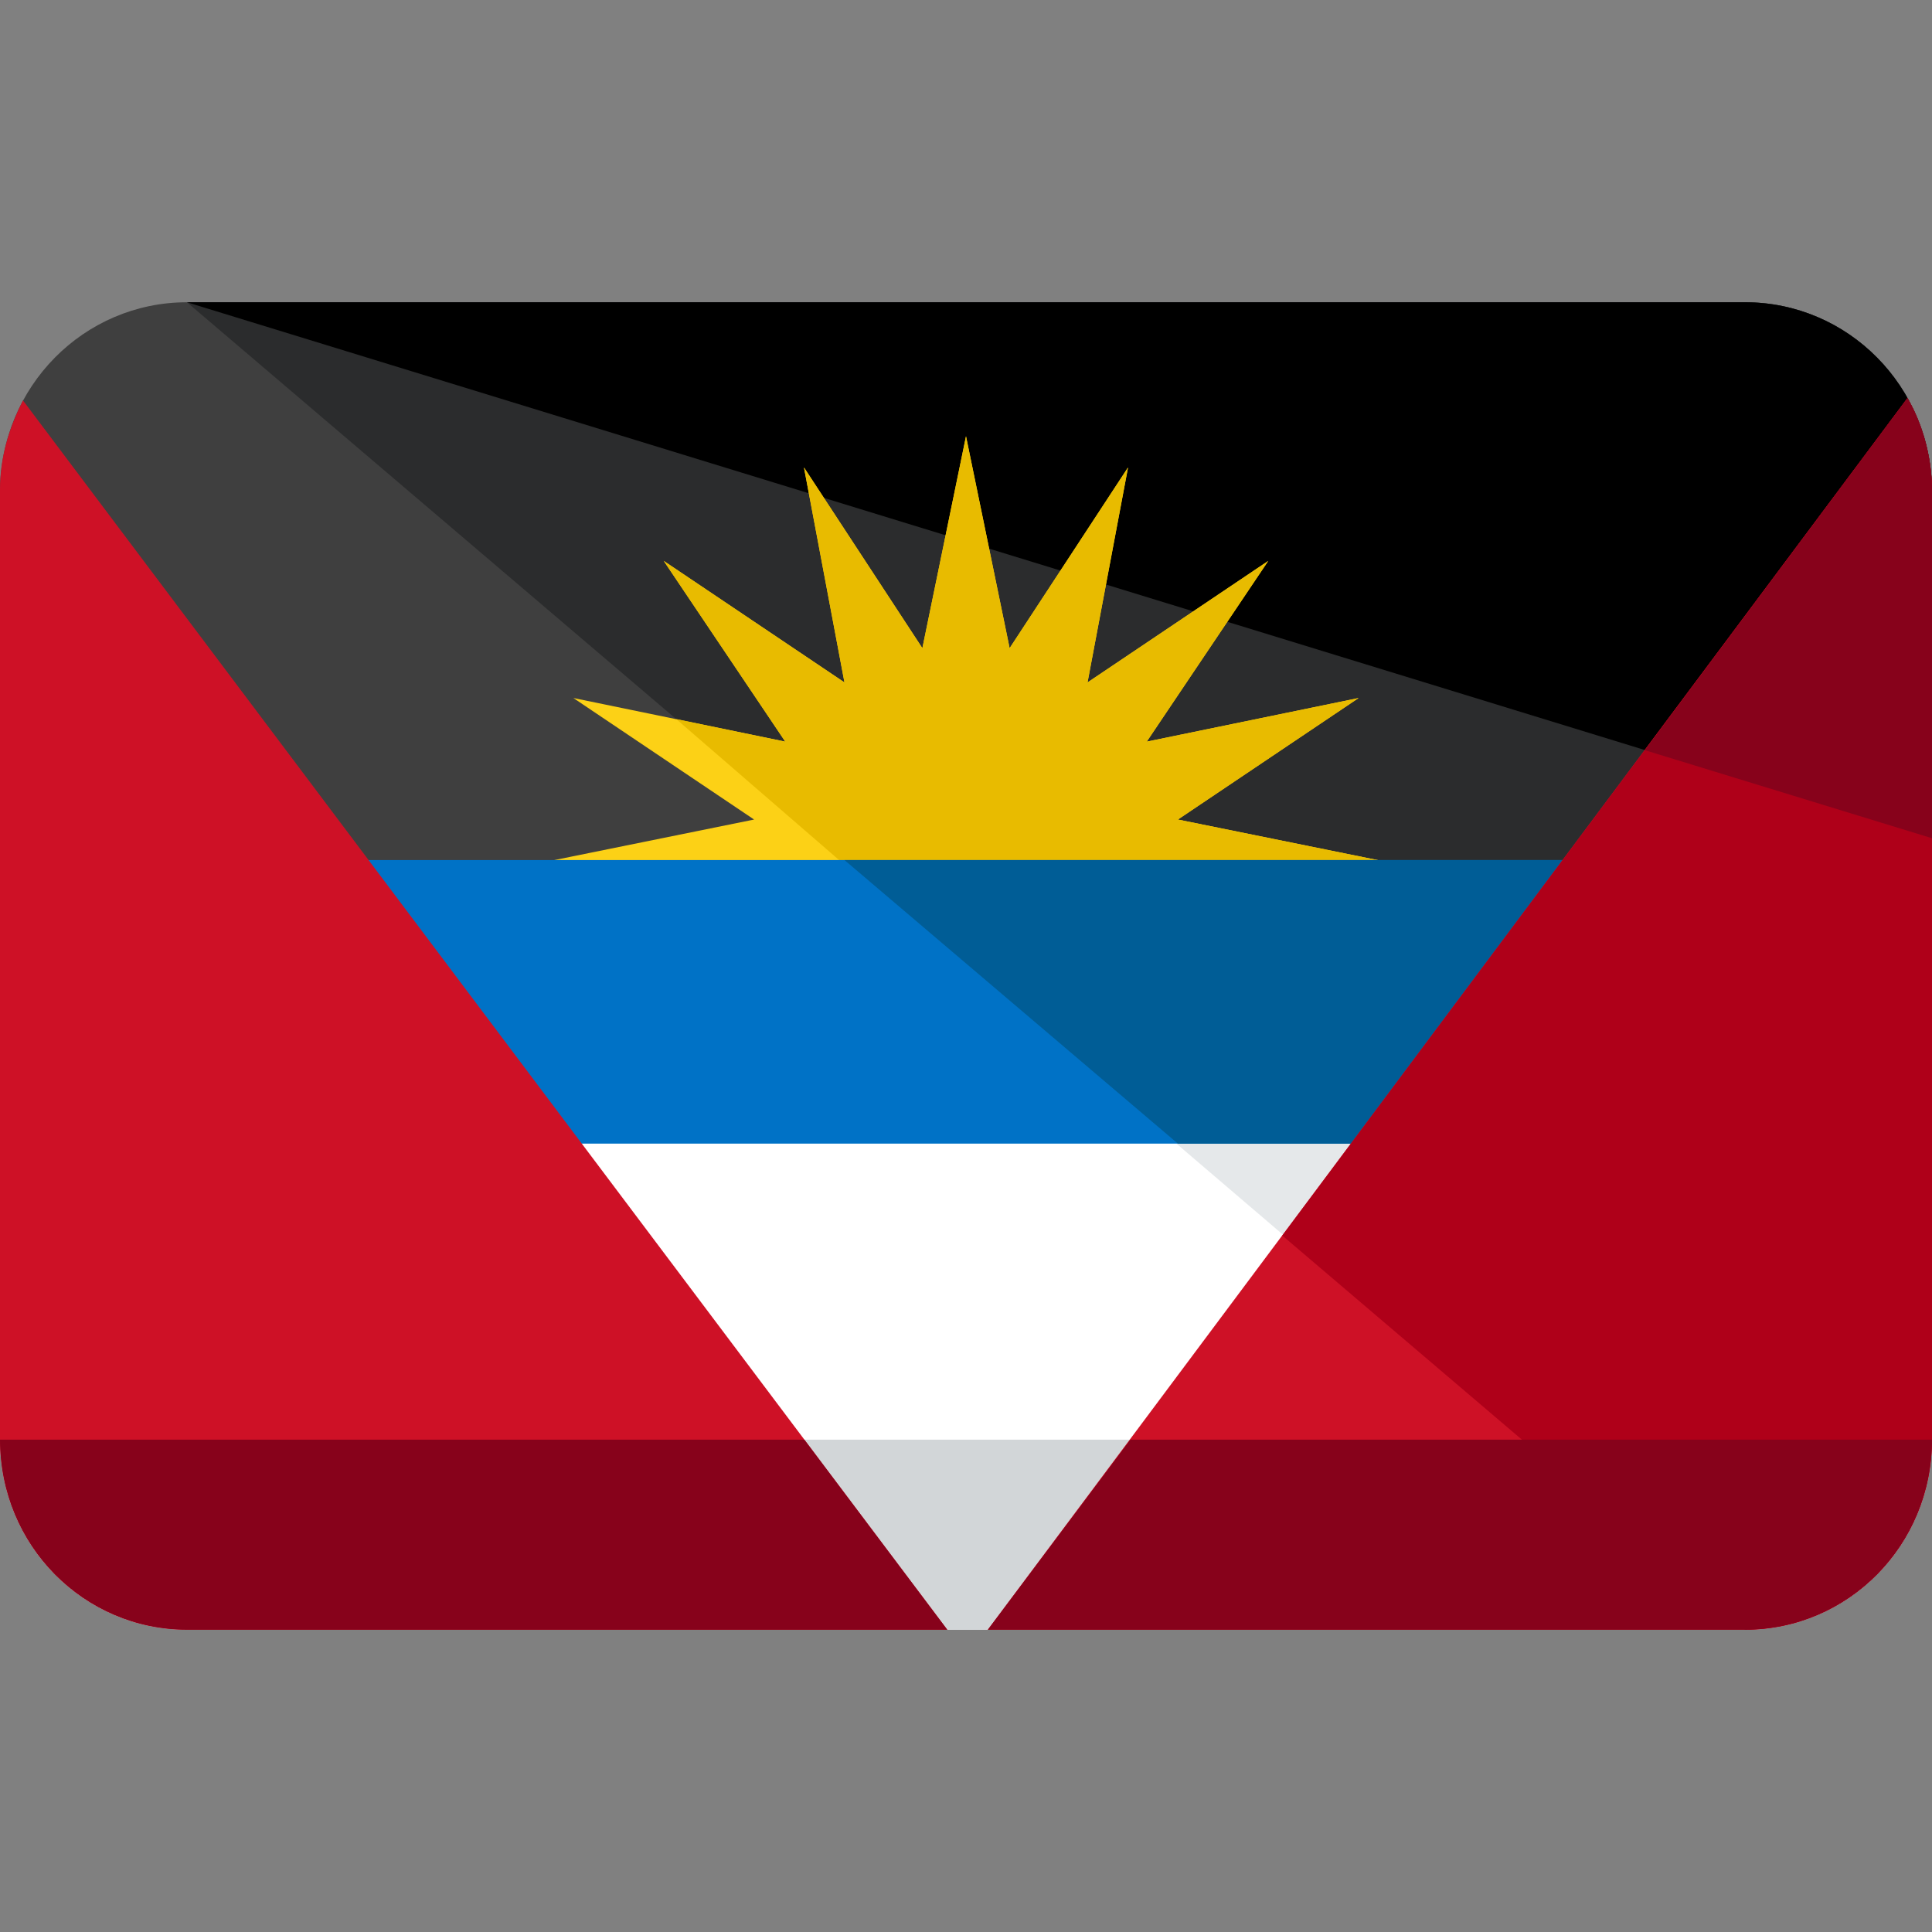 <?xml version="1.0" encoding="iso-8859-1"?>
<!-- Generator: Adobe Illustrator 19.0.0, SVG Export Plug-In . SVG Version: 6.00 Build 0)  -->
<svg version="1.1" id="Capa_1" xmlns="http://www.w3.org/2000/svg" xmlns:xlink="http://www.w3.org/1999/xlink" x="0px" y="0px"
	 viewBox="0 0 496 496" style="enable-background:new 0 0 496 496;" xml:space="preserve">
<rect x="0" y="0" width="496" height="496" fill="#808080" stroke="none"/>
<path style="fill:#3F3F3F;" d="M448,77.6H48c-26.4,0-48,21.6-48,48.8v243.2c0,27.2,21.6,48.8,48,48.8h400c26.4,0,48-21.6,48-48.8
	V126.4C496,99.2,474.4,77.6,448,77.6z"/>
<path style="fill:#2B2C2D;" d="M448,77.6H48l400,340.8c26.4,0,48-21.6,48-48.8V126.4C496,99.2,474.4,77.6,448,77.6z"/>
<path d="M448,77.6H48l448,137.6v-88.8C496,99.2,474.4,77.6,448,77.6z"/>
<path style="fill:#FFFFFF;" d="M0,286.4v83.2c0,27.2,21.6,48.8,48,48.8h400c26.4,0,48-21.6,48-48.8v-83.2L0,286.4L0,286.4z"/>
<path style="fill:#E5E8EA;" d="M448,418.4c26.4,0,48-21.6,48-48.8v-83.2H293.6L448,418.4z"/>
<path style="fill:#D2D6D8;" d="M0,369.6c0,27.2,21.6,48.8,48,48.8h400c26.4,0,48-21.6,48-48.8H0z"/>
<g transform="translate(69 36)">
	<polygon style="fill:#FCD116;" points="233.4,174.4 279.8,143.2 225.4,154.4 256.6,108 210.2,139.2 220.6,84 190.2,130.4 179,76 
		167.8,130.4 137.4,84 147.8,139.2 101.4,108 132.6,154.4 78.2,143.2 124.6,174.4 69.4,185.6 146.2,188.8 168.6,204 177.4,191.2 
		178.2,190.4 178.2,192 179,191.2 179.8,192 179.8,190.4 180.6,191.2 189.4,204 211.8,188.8 288.6,185.6 	"/>
	<polygon style="fill:#E8BB00;" points="279.8,143.2 225.4,154.4 256.6,108 210.2,139.2 220.6,84 190.2,130.4 179,76 167.8,130.4 
		137.4,84 147.8,139.2 101.4,108 132.6,154.4 104.6,148.6 168.6,204 177.4,191.2 178.2,190.4 178.2,192 179,191.2 179.8,192 
		179.8,190.4 180.6,191.2 189.4,204 211.8,188.8 288.6,185.6 233.4,174.4 	"/>
</g>
<rect x="0" y="220.8" style="fill:#0072C6;" width="496" height="72.8"/>
<polygon style="fill:#005D96;" points="302.4,293.6 496,293.6 496,220.8 216.8,220.8 "/>
<path style="fill:#CE1126;" d="M5.9,102.8C2.2,110.1,0,117.6,0,125.6v244c0,27.2,21.6,48.8,48,48.8h195.2L5.9,102.8z"/>
<path style="fill:#87021B;" d="M0,369.6c0,27.2,21.6,48.8,48,48.8h195.2l-36.7-48.8H0z"/>
<path style="fill:#CE1126;" d="M489.7,102.2L253.6,418.4H448l0,0c26.4,0,48-21.6,48-48.8v-244C496,116.8,493,107.8,489.7,102.2z"/>
<path style="fill:#AF0019;" d="M489.7,102.2L489.7,102.2l-160.5,215L448,418.4c26.4,0,48-21.6,48-48.8v-244
	C495.6,112.3,490.5,103.8,489.7,102.2z"/>
<g>
	<path style="fill:#87021B;" d="M489.7,102.2L489.7,102.2L489.7,102.2l-67.4,90.4l73.7,22.6v-90.6
		C495.5,111.7,490.6,103.8,489.7,102.2z"/>
	<path style="fill:#87021B;" d="M253.6,418.4H448c26.4,0,48-21.6,48-48.8H290.2L253.6,418.4z"/>
</g>
<g>
</g>
<g>
</g>
<g>
</g>
<g>
</g>
<g>
</g>
<g>
</g>
<g>
</g>
<g>
</g>
<g>
</g>
<g>
</g>
<g>
</g>
<g>
</g>
<g>
</g>
<g>
</g>
<g>
</g>
</svg>

